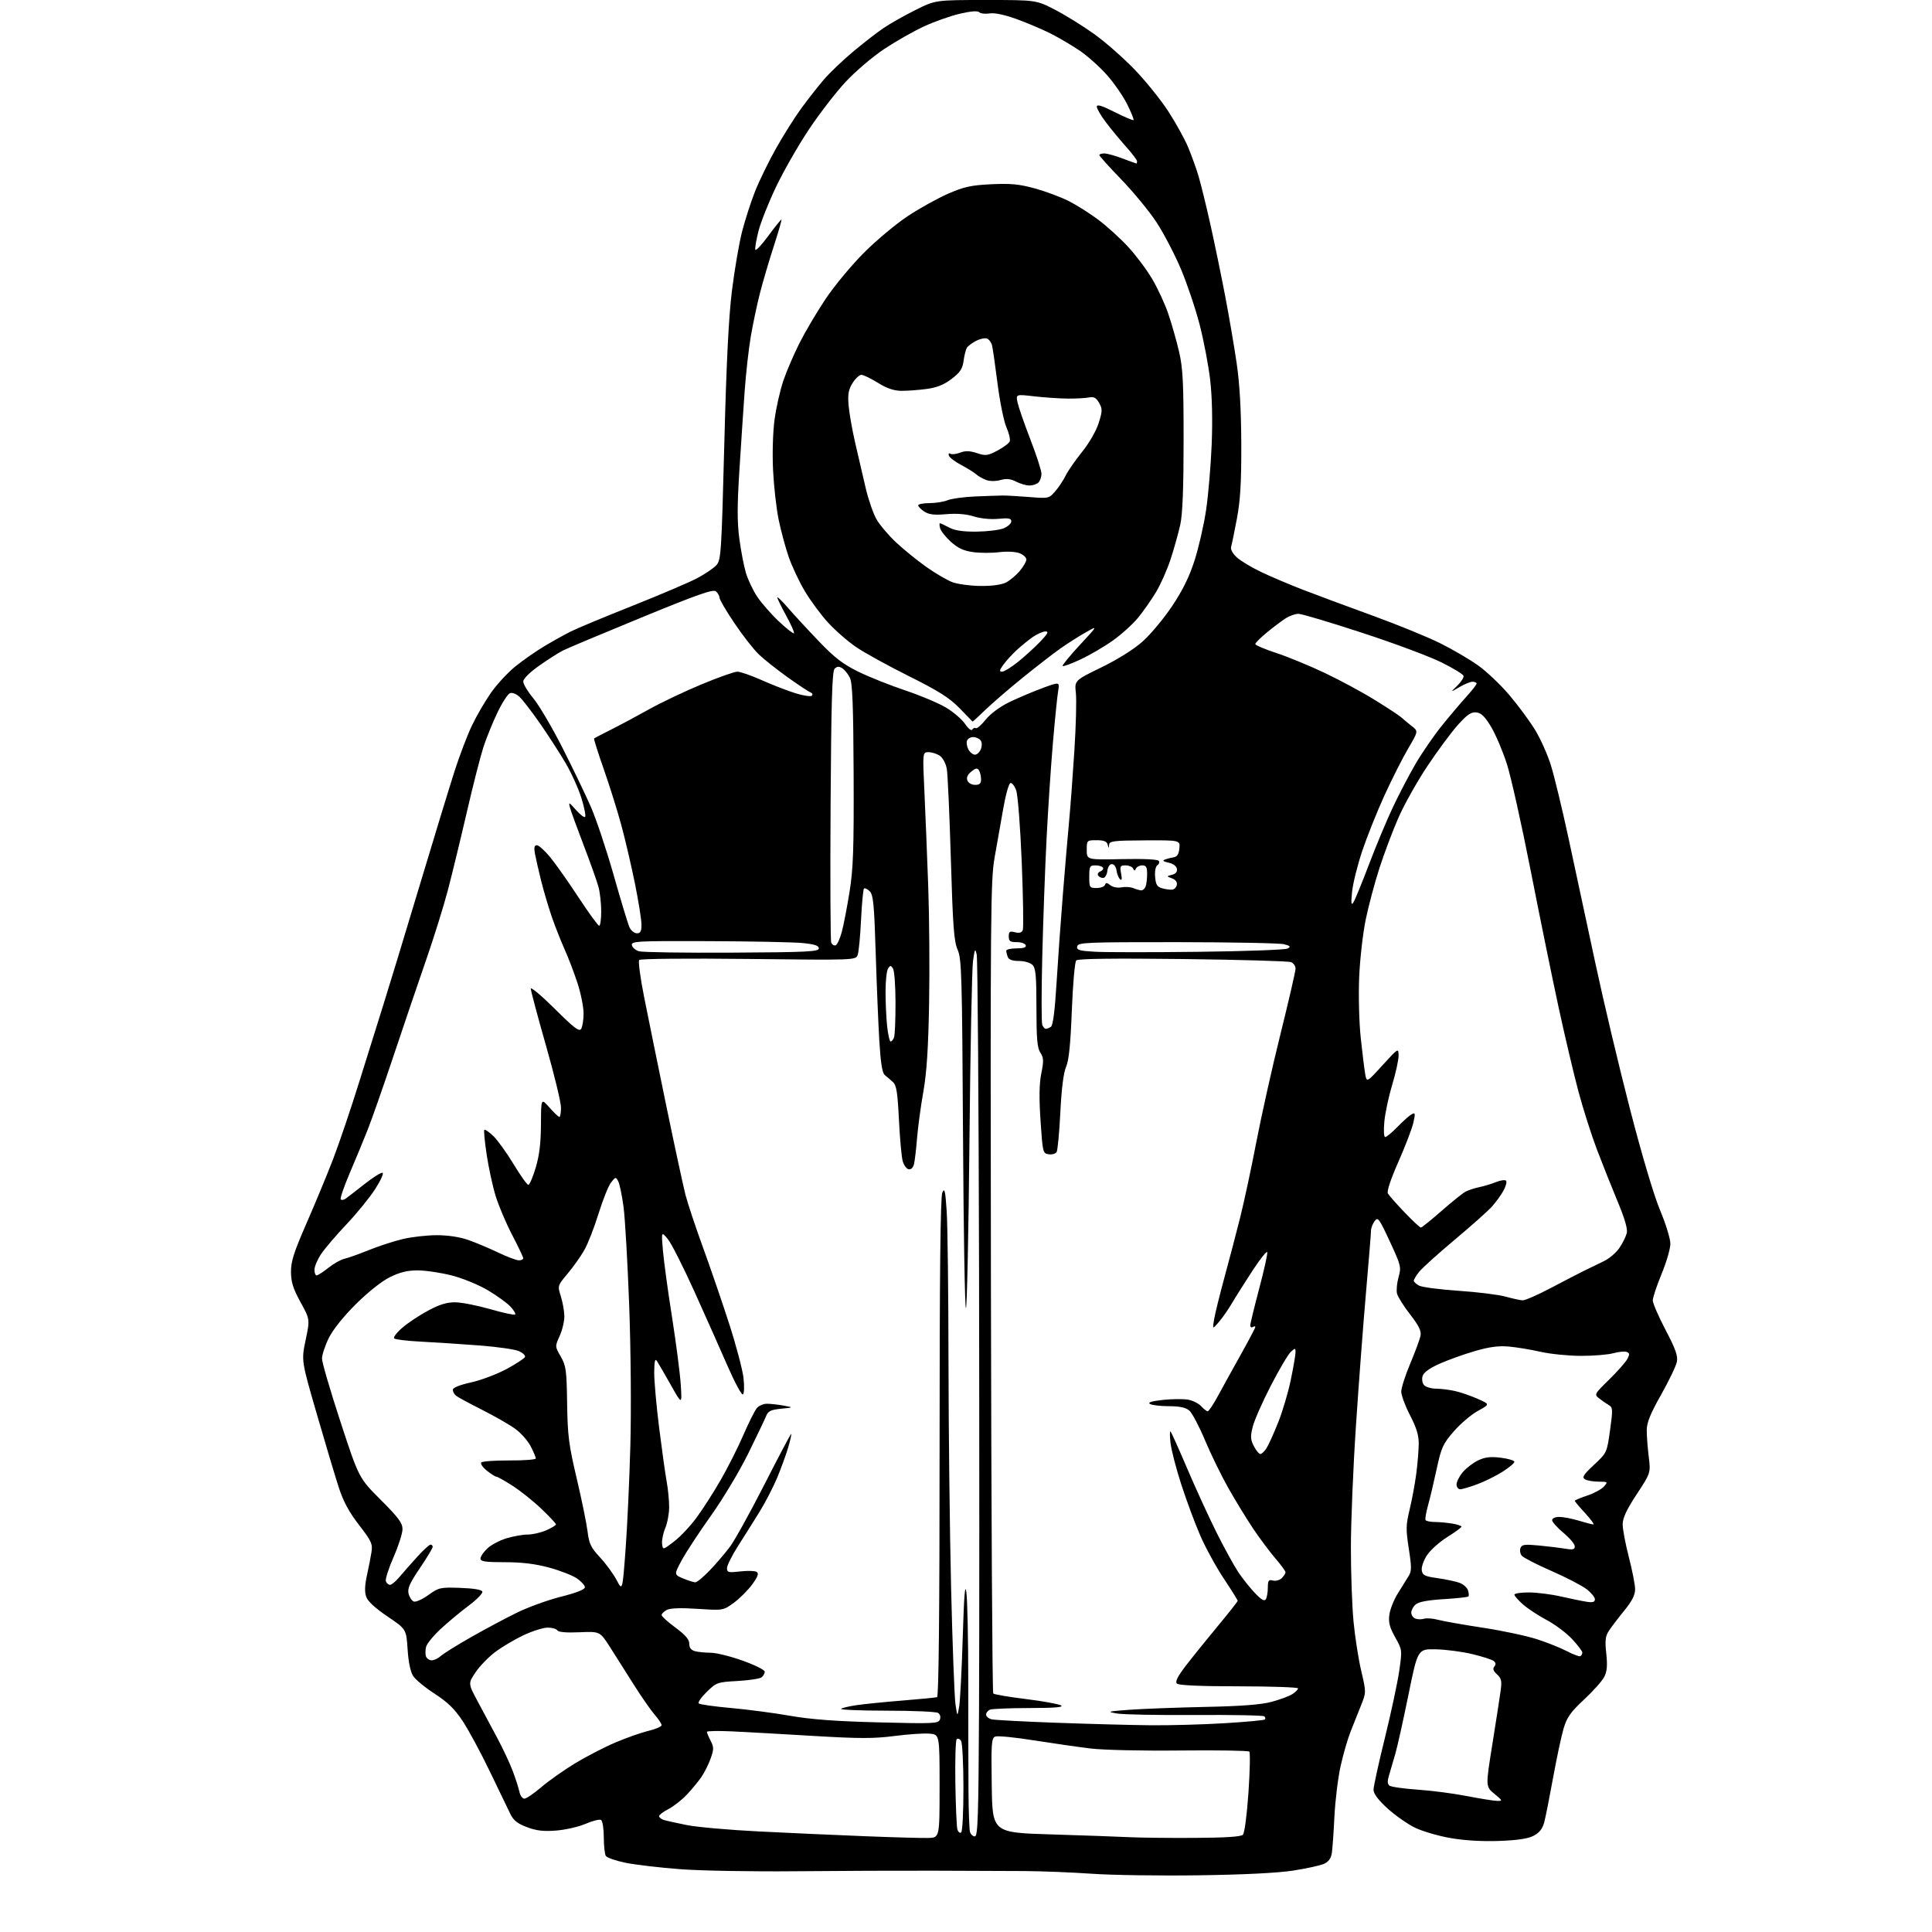 <?xml version="1.0" encoding="UTF-8" standalone="no"?>
<svg 
  version="1.1" 
  xmlns="http://www.w3.org/2000/svg" 
  xmlns:xlink="http://www.w3.org/1999/xlink" 
  xmlns:svg="http://www.w3.org/2000/svg"
  xmlns:rdf="http://www.w3.org/1999/02/22-rdf-syntax-ns#"
  xmlns:cc="http://creativecommons.org/ns#"
  xmlns:dc="http://purl.org/dc/elements/1.1/"
  viewBox="0 0 768 768"
  width="768"
  height="768"
>
<style>svg {background-color: white; }</style>"
<path stroke="none" fill="black" fill-rule="evenodd" d="M476.50,745.46C461.10,745.68 441.98,745.40 434.00,744.84C426.02,744.29 413.88,743.81 407.00,743.77C400.12,743.73 383.93,743.67 371.00,743.63C358.07,743.59 333.41,743.69 316.19,743.85C298.97,744.02 278.27,743.65 270.19,743.02C262.11,742.40 252.38,741.25 248.57,740.46C244.76,739.68 241.28,738.46 240.83,737.77C240.39,737.07 240.02,733.71 240.02,730.31C240.01,726.90 239.52,723.82 238.94,723.46C238.36,723.10 235.62,723.78 232.85,724.97C230.09,726.16 224.83,727.37 221.16,727.67C216.08,728.07 213.31,727.76 209.50,726.33C205.65,724.88 204.11,723.65 202.82,720.97C201.90,719.06 198.21,711.42 194.63,704.00C191.06,696.58 186.23,687.63 183.90,684.13C180.74,679.35 177.96,676.64 172.83,673.32C169.06,670.88 165.20,667.71 164.26,666.28C163.17,664.61 162.36,660.76 162.03,655.64C161.50,647.61 161.50,647.61 154.02,642.56C149.16,639.27 146.19,636.53 145.57,634.73C144.90,632.82 145.00,630.15 145.86,626.23C146.56,623.08 147.38,618.88 147.68,616.91C148.16,613.70 147.62,612.54 142.69,606.16C138.72,601.02 136.46,596.83 134.66,591.26C133.27,586.99 129.36,573.91 125.96,562.18C119.78,540.86 119.78,540.86 121.50,532.66C123.22,524.46 123.22,524.46 119.47,517.64C116.54,512.32 115.71,509.69 115.67,505.66C115.64,501.47 116.78,497.85 121.80,486.38C125.20,478.61 129.96,467.13 132.37,460.88C134.79,454.62 139.56,440.50 142.98,429.50C146.40,418.50 150.69,404.77 152.52,399.00C154.35,393.23 160.64,372.52 166.51,353.00C172.37,333.48 178.76,312.55 180.71,306.50C182.65,300.45 185.73,292.35 187.56,288.50C189.38,284.65 192.82,278.74 195.19,275.36C197.56,271.98 201.97,267.23 205.00,264.80C208.03,262.37 213.20,258.77 216.50,256.81C219.80,254.84 224.48,252.24 226.90,251.02C229.32,249.80 240.34,245.22 251.40,240.82C262.45,236.43 274.05,231.48 277.16,229.83C280.28,228.17 283.71,225.84 284.78,224.66C286.62,222.63 286.80,219.82 287.92,176.53C288.75,144.15 289.65,126.13 290.96,115.53C291.99,107.27 293.79,96.75 294.96,92.17C296.13,87.59 298.44,80.39 300.11,76.17C301.77,71.95 305.56,64.18 308.54,58.89C311.52,53.61 316.06,46.41 318.65,42.89C321.23,39.38 325.18,34.35 327.42,31.72C329.66,29.09 334.88,24.10 339.00,20.64C343.12,17.18 348.60,12.92 351.18,11.18C353.75,9.43 359.46,6.20 363.87,4.00C371.90,0.00 371.90,0.00 391.89,-0.00C411.89,-0.00 411.89,-0.00 419.49,3.93C423.66,6.09 430.69,10.46 435.09,13.63C439.50,16.80 446.69,23.13 451.08,27.70C455.46,32.26 461.46,39.71 464.41,44.25C467.36,48.79 470.91,55.20 472.29,58.50C473.67,61.80 475.53,66.97 476.43,70.00C477.34,73.03 479.44,81.58 481.10,89.00C482.76,96.42 485.41,109.25 486.99,117.50C488.57,125.75 490.65,137.90 491.61,144.50C492.79,152.57 493.38,163.05 493.43,176.50C493.48,191.65 493.06,198.80 491.72,206.00C490.74,211.22 489.70,216.28 489.41,217.24C489.07,218.33 489.90,219.93 491.63,221.54C493.15,222.95 497.57,225.60 501.45,227.44C505.33,229.28 512.77,232.44 518.00,234.46C523.23,236.48 535.60,241.08 545.50,244.67C555.40,248.27 567.54,253.23 572.48,255.69C577.43,258.15 584.24,262.13 587.62,264.55C591.00,266.96 596.64,272.33 600.14,276.48C603.64,280.63 608.20,286.82 610.28,290.24C612.36,293.66 615.14,299.88 616.46,304.07C617.78,308.25 620.95,321.31 623.49,333.09C626.04,344.86 630.81,367.10 634.10,382.50C637.39,397.90 643.63,424.23 647.98,441.00C652.74,459.41 657.48,475.33 659.94,481.17C662.17,486.48 664.00,492.44 664.00,494.40C664.00,496.37 662.42,501.78 660.50,506.43C658.58,511.08 657.00,515.81 657.00,516.93C657.00,518.05 659.29,523.33 662.09,528.67C666.11,536.33 667.05,539.00 666.58,541.37C666.25,543.02 663.42,548.90 660.30,554.44C656.04,561.98 654.62,565.50 654.61,568.50C654.60,570.70 654.95,575.42 655.39,579.00C656.19,585.50 656.19,585.50 650.61,594.00C646.52,600.24 645.04,603.43 645.04,606.00C645.04,607.92 646.15,613.77 647.50,619.00C648.85,624.23 649.97,629.94 649.98,631.71C649.99,634.03 648.80,636.40 645.67,640.24C643.28,643.17 640.54,646.77 639.58,648.24C638.15,650.41 637.96,652.09 638.52,657.31C639.03,662.13 638.83,664.43 637.69,666.63C636.86,668.24 633.25,672.28 629.68,675.61C624.34,680.58 622.89,682.64 621.56,687.08C620.68,690.06 618.81,698.80 617.41,706.50C616.01,714.20 614.43,722.18 613.90,724.24C613.20,726.91 612.01,728.48 609.71,729.70C607.46,730.90 603.37,731.53 596.00,731.80C589.33,732.05 582.27,731.64 576.65,730.67C571.79,729.83 565.37,727.95 562.40,726.50C559.43,725.04 554.53,721.59 551.50,718.83C547.82,715.46 546.00,713.02 546.00,711.45C546.00,710.16 548.02,700.93 550.49,690.95C552.95,680.96 555.52,668.98 556.20,664.32C557.42,655.86 557.42,655.85 554.59,650.82C552.38,646.87 551.88,644.95 552.29,641.89C552.57,639.75 554.09,635.93 555.65,633.41C557.22,630.88 559.14,627.79 559.93,626.54C561.16,624.59 561.17,623.03 560.02,615.62C558.82,607.94 558.86,606.21 560.37,599.98C561.30,596.13 562.48,589.72 563.00,585.74C563.52,581.76 563.95,576.43 563.97,573.89C563.99,570.53 563.05,567.47 560.50,562.57C558.58,558.88 557.01,554.65 557.02,553.18C557.03,551.70 558.64,546.67 560.61,542.00C562.58,537.33 564.41,532.36 564.68,530.97C565.04,529.06 564.03,527.00 560.54,522.50C558.00,519.23 555.66,515.51 555.34,514.24C555.02,512.96 555.29,510.02 555.94,507.71C557.07,503.68 556.92,503.07 552.48,493.50C548.17,484.23 547.73,483.65 546.42,485.44C545.64,486.51 545.00,488.18 545.00,489.16C545.00,490.13 544.10,501.19 543.01,513.72C541.91,526.25 540.11,550.10 539.01,566.73C537.90,583.36 537.00,605.18 537.00,615.23C537.00,625.28 537.47,638.45 538.04,644.50C538.61,650.55 539.98,659.37 541.09,664.11C543.10,672.72 543.10,672.72 541.05,677.86C539.92,680.69 538.06,685.36 536.91,688.25C535.75,691.14 533.96,697.33 532.92,702.00C531.88,706.67 530.78,715.67 530.46,722.00C530.15,728.33 529.69,734.89 529.43,736.60C529.11,738.72 528.14,740.07 526.33,740.89C524.88,741.55 519.38,742.76 514.10,743.58C507.95,744.54 494.42,745.21 476.50,745.46zM369.00,730.62C373.50,730.50 373.50,730.50 373.50,710.00C373.50,689.50 373.50,689.50 369.50,689.15C367.30,688.95 361.02,689.38 355.54,690.09C347.38,691.15 341.60,691.14 323.54,690.07C311.42,689.34 296.89,688.53 291.25,688.26C285.61,687.99 281.00,688.07 281.00,688.44C281.00,688.80 281.67,690.39 282.48,691.97C283.79,694.49 283.79,695.34 282.51,698.99C281.70,701.27 280.06,704.56 278.86,706.32C277.67,708.07 275.07,711.23 273.09,713.33C271.12,715.44 267.81,718.04 265.75,719.11C263.69,720.17 262.00,721.45 262.00,721.95C262.00,722.45 262.84,723.13 263.86,723.46C264.89,723.78 269.05,724.70 273.11,725.51C277.18,726.31 289.95,727.44 301.50,728.02C313.05,728.61 331.95,729.45 343.50,729.91C355.05,730.37 366.52,730.69 369.00,730.62zM474.70,730.59C487.01,730.53 493.28,730.13 494.06,729.35C494.72,728.68 495.66,721.62 496.28,712.60C496.86,704.03 497.02,696.69 496.62,696.29C496.22,695.89 483.88,695.70 469.20,695.85C454.12,696.02 438.58,695.67 433.50,695.05C428.55,694.45 418.39,692.99 410.93,691.81C403.47,690.62 396.60,689.94 395.66,690.30C394.12,690.89 393.98,692.82 394.23,709.73C394.50,728.50 394.50,728.50 417.97,729.21C430.88,729.60 444.83,730.10 448.97,730.31C453.11,730.52 464.69,730.65 474.70,730.59zM387.53,730.00C388.71,730.00 388.97,722.01 389.18,679.75C389.32,652.11 389.32,573.92 389.19,506.00C389.05,438.07 388.63,381.15 388.26,379.50C387.65,376.80 387.50,377.05 386.79,382.00C386.36,385.02 385.72,417.31 385.37,453.75C385.02,490.19 384.39,520.00 383.97,520.00C383.54,520.00 383.02,488.84 382.81,450.75C382.45,387.63 382.26,381.15 380.68,377.55C379.22,374.24 378.78,368.40 377.98,341.55C377.46,323.92 376.73,307.79 376.38,305.71C376.01,303.56 374.82,301.29 373.64,300.46C372.49,299.66 370.47,299.00 369.14,299.00C366.73,299.00 366.73,299.00 367.47,314.75C367.87,323.41 368.56,340.40 368.99,352.50C369.42,364.60 369.58,385.52 369.33,399.00C369.01,416.73 368.38,426.40 367.04,434.00C366.01,439.77 364.89,448.10 364.54,452.50C364.18,456.90 363.64,461.54 363.32,462.80C362.98,464.18 362.14,464.98 361.20,464.80C360.34,464.64 359.27,463.15 358.82,461.50C358.37,459.85 357.70,452.46 357.34,445.09C356.79,434.09 356.36,431.39 354.91,430.09C353.94,429.21 352.50,427.98 351.72,427.35C350.71,426.53 350.08,422.60 349.55,413.85C349.14,407.06 348.49,391.25 348.10,378.73C347.50,359.40 347.14,355.71 345.72,354.29C344.80,353.37 343.78,352.89 343.45,353.22C343.12,353.55 342.59,359.15 342.28,365.66C341.97,372.17 341.37,378.44 340.94,379.59C340.17,381.68 340.10,381.69 297.52,381.20C273.20,380.93 254.54,381.10 254.09,381.61C253.65,382.10 254.54,388.80 256.08,396.50C257.61,404.20 261.57,423.61 264.87,439.64C268.18,455.66 271.62,471.60 272.51,475.05C273.41,478.50 276.53,487.88 279.46,495.91C282.38,503.93 287.05,517.53 289.82,526.12C292.60,534.71 295.18,544.44 295.55,547.74C295.93,551.11 295.83,553.99 295.31,554.31C294.81,554.62 292.11,549.61 289.30,543.19C286.50,536.76 280.55,523.39 276.07,513.48C271.60,503.57 266.81,494.12 265.41,492.48C262.88,489.50 262.88,489.50 263.51,497.00C263.85,501.12 265.47,513.00 267.11,523.38C268.74,533.77 270.32,545.92 270.61,550.38C271.13,558.50 271.13,558.50 266.63,550.50C264.15,546.10 261.67,541.83 261.12,541.00C260.39,539.91 260.10,541.14 260.06,545.50C260.03,548.80 260.91,558.70 262.01,567.50C263.12,576.30 264.47,585.95 265.01,588.93C265.56,591.92 266.00,596.48 266.00,599.06C266.00,601.64 265.30,605.43 264.44,607.48C263.59,609.53 263.02,612.33 263.19,613.69C263.50,616.18 263.50,616.18 268.00,612.73C270.48,610.84 274.53,606.52 277.00,603.13C279.48,599.74 283.77,593.04 286.53,588.23C289.30,583.43 293.33,575.45 295.47,570.50C297.62,565.55 300.04,560.71 300.85,559.75C301.65,558.79 303.48,558.00 304.90,558.01C306.33,558.02 309.30,558.35 311.50,558.75C315.50,559.49 315.50,559.49 310.50,559.99C306.34,560.42 305.33,560.92 304.50,563.00C303.95,564.38 300.72,571.12 297.33,578.00C293.94,584.88 287.32,595.90 282.62,602.50C277.92,609.10 272.69,617.07 270.99,620.22C267.92,625.94 267.92,625.94 271.58,627.47C273.60,628.31 275.77,629.00 276.41,629.00C277.05,629.00 279.63,626.86 282.14,624.25C284.65,621.64 288.27,617.40 290.18,614.84C292.09,612.27 298.25,601.13 303.88,590.09C309.51,579.04 314.29,570.00 314.50,570.00C314.72,570.00 314.20,572.36 313.36,575.25C312.51,578.14 310.53,583.58 308.97,587.35C307.40,591.11 304.26,597.19 302.00,600.85C299.74,604.51 295.89,610.63 293.44,614.46C291.00,618.29 289.00,622.29 289.00,623.35C289.00,625.08 289.52,625.21 294.25,624.67C297.14,624.33 300.07,624.41 300.77,624.85C301.73,625.45 301.29,626.68 299.02,629.82C297.35,632.11 294.08,635.39 291.75,637.10C287.50,640.20 287.50,640.20 277.30,639.54C270.57,639.10 266.41,639.25 265.05,639.97C263.92,640.58 263.00,641.49 263.00,642.00C263.00,642.52 265.48,644.77 268.50,647.00C272.46,649.92 274.00,651.72 274.00,653.41C274.00,655.01 274.73,655.96 276.25,656.37C277.49,656.70 280.29,656.98 282.48,656.99C284.67,656.99 290.41,658.41 295.23,660.14C300.05,661.86 304.00,663.83 304.00,664.51C304.00,665.20 303.44,666.21 302.75,666.76C302.06,667.31 297.77,667.96 293.21,668.22C285.18,668.66 284.79,668.80 280.96,672.54C278.78,674.66 277.34,676.74 277.75,677.14C278.16,677.55 283.90,678.36 290.50,678.95C297.10,679.54 307.68,680.93 314.00,682.04C322.25,683.49 332.21,684.24 349.23,684.67C371.18,685.23 373.01,685.15 373.62,683.54C374.02,682.51 373.72,681.44 372.90,680.91C372.13,680.43 362.99,680.02 352.58,680.02C342.18,680.01 333.98,679.68 334.37,679.30C334.75,678.91 337.64,678.23 340.78,677.79C343.93,677.34 352.12,676.52 359.00,675.97C365.88,675.42 371.95,674.82 372.50,674.65C373.16,674.44 373.50,640.48 373.50,575.42C373.50,506.32 373.83,475.77 374.59,474.07C375.50,472.04 375.78,473.27 376.33,481.57C376.69,487.03 377.01,513.77 377.04,541.00C377.07,568.23 377.54,608.95 378.08,631.50C378.63,654.05 379.41,674.75 379.82,677.50C380.56,682.50 380.56,682.50 381.27,678.50C381.66,676.30 382.31,663.92 382.70,651.00C383.22,634.03 383.62,629.03 384.15,633.00C384.56,636.02 384.89,651.77 384.90,668.00C384.90,684.23 384.94,704.02 384.99,712.00C385.03,719.98 385.31,727.29 385.60,728.25C385.89,729.21 386.76,730.00 387.53,730.00zM382.07,728.46C382.59,728.14 382.99,720.20 382.98,710.69C382.98,701.24 382.55,692.84 382.04,692.03C381.53,691.22 380.75,690.92 380.30,691.37C379.86,691.81 379.62,699.68 379.77,708.84C379.91,718.00 380.28,726.29 380.59,727.26C380.89,728.24 381.56,728.77 382.07,728.46zM595.00,715.87C597.43,715.94 597.40,715.86 594.02,713.06C590.54,710.18 590.54,710.18 593.24,693.34C594.72,684.08 596.21,674.46 596.54,671.98C597.06,668.19 596.82,667.15 595.08,665.58C593.62,664.25 593.30,663.34 594.02,662.48C594.71,661.65 594.63,660.95 593.76,660.27C593.07,659.72 589.22,658.48 585.22,657.52C581.21,656.56 574.71,655.71 570.76,655.63C563.59,655.50 563.59,655.50 559.92,673.50C557.91,683.40 555.56,693.98 554.71,697.00C553.86,700.02 552.71,703.94 552.17,705.70C551.45,707.99 551.50,709.15 552.33,709.81C552.98,710.32 558.00,711.03 563.50,711.41C569.00,711.78 577.77,712.92 583.00,713.94C588.23,714.96 593.62,715.83 595.00,715.87zM208.44,715.00C209.21,715.00 212.24,712.94 215.17,710.43C218.10,707.92 224.14,703.66 228.58,700.96C233.03,698.27 240.23,694.54 244.58,692.69C248.94,690.83 254.86,688.74 257.75,688.05C260.64,687.36 263.00,686.34 263.00,685.78C263.00,685.22 261.76,683.35 260.25,681.63C258.74,679.90 255.03,674.57 252.00,669.77C248.97,664.97 244.70,658.22 242.50,654.77C238.50,648.50 238.50,648.50 230.37,648.85C225.16,649.08 222.00,648.81 221.56,648.10C221.19,647.50 219.45,647.00 217.69,647.00C215.94,647.00 211.59,648.38 208.03,650.06C204.46,651.75 199.37,654.79 196.71,656.81C194.05,658.84 190.56,662.46 188.97,664.86C186.08,669.22 186.08,669.22 189.90,676.36C192.01,680.29 195.53,686.88 197.74,691.00C199.94,695.12 202.68,700.98 203.82,704.00C204.96,707.02 206.15,710.74 206.47,712.25C206.78,713.76 207.67,715.00 208.44,715.00zM457.50,685.82C465.20,685.89 478.43,685.52 486.89,685.00C495.35,684.48 502.52,683.82 502.81,683.53C503.10,683.24 503.01,682.68 502.61,682.28C502.22,681.88 489.88,681.64 475.20,681.74C460.51,681.84 446.48,681.57 444.00,681.14C439.84,680.42 440.22,680.31 449.00,679.66C454.23,679.28 467.73,678.77 479.00,678.53C493.49,678.23 501.26,677.64 505.50,676.50C508.80,675.62 512.51,674.24 513.75,673.43C514.99,672.62 516.00,671.60 516.00,671.16C516.00,670.72 505.41,670.35 492.46,670.34C476.97,670.33 468.55,669.95 467.84,669.24C467.07,668.47 468.11,666.40 471.52,661.97C474.14,658.57 479.82,651.53 484.14,646.33C488.46,641.13 492.00,636.64 492.00,636.34C492.00,636.05 489.51,632.06 486.46,627.48C483.41,622.90 479.19,615.18 477.09,610.33C474.98,605.47 471.60,596.35 469.56,590.05C467.52,583.75 465.60,576.33 465.29,573.55C464.98,570.77 464.98,568.73 465.30,569.02C465.62,569.31 468.62,575.99 471.98,583.87C475.34,591.75 480.60,603.22 483.67,609.35C486.74,615.48 490.61,622.52 492.27,625.00C493.93,627.48 496.88,631.18 498.84,633.24C501.38,635.92 502.62,636.63 503.18,635.74C503.61,635.06 503.98,632.99 503.98,631.13C504.00,628.25 504.29,627.84 506.02,628.29C507.13,628.58 508.70,628.15 509.52,627.34C510.33,626.52 511.00,625.47 511.00,624.99C511.00,624.51 509.18,622.02 506.95,619.44C504.73,616.87 500.76,611.56 498.13,607.63C495.51,603.71 491.07,596.45 488.27,591.50C485.47,586.55 481.30,578.00 479.00,572.50C476.69,567.00 473.90,561.71 472.80,560.75C471.35,559.50 469.03,559.00 464.64,558.98C461.26,558.98 457.87,558.57 457.10,558.08C456.15,557.48 457.86,556.96 462.33,556.48C465.98,556.09 470.49,556.06 472.35,556.40C474.20,556.75 476.53,557.93 477.52,559.02C478.50,560.11 479.66,561.00 480.09,561.00C480.52,561.00 482.39,558.19 484.24,554.75C486.10,551.31 490.18,543.92 493.31,538.33C496.44,532.73 499.00,527.87 499.00,527.52C499.00,527.17 498.55,527.16 498.00,527.50C497.45,527.84 497.00,527.56 497.00,526.87C497.00,526.18 498.60,519.59 500.55,512.23C502.51,504.86 503.95,498.35 503.75,497.75C503.55,497.16 500.92,500.47 497.90,505.09C494.88,509.72 491.21,515.52 489.75,518.00C488.30,520.48 485.95,523.85 484.53,525.50C481.96,528.50 481.96,528.50 482.62,524.50C482.98,522.30 484.81,514.88 486.68,508.00C488.56,501.12 491.39,490.32 492.98,484.00C494.56,477.68 497.48,464.08 499.45,453.79C501.43,443.50 505.73,424.24 509.02,411.00C512.31,397.76 515.00,386.09 515.00,385.07C515.00,384.05 514.21,382.88 513.25,382.47C512.29,382.06 492.90,381.50 470.18,381.23C442.62,380.91 428.51,381.09 427.83,381.77C427.25,382.35 426.48,391.14 426.07,401.65C425.55,415.15 424.90,421.52 423.78,424.11C422.76,426.46 421.97,432.75 421.50,442.23C421.10,450.22 420.43,457.30 420.02,457.96C419.61,458.63 418.20,459.02 416.89,458.84C414.56,458.51 414.48,458.16 413.63,445.50C413.02,436.33 413.11,430.78 413.94,426.66C414.94,421.69 414.88,420.47 413.56,418.45C412.32,416.55 412.00,412.92 412.00,400.61C412.00,387.88 411.72,384.86 410.43,383.57C409.55,382.69 407.18,382.00 405.04,382.00C402.47,382.00 401.01,381.48 400.61,380.42C400.27,379.55 400.00,378.42 400.00,377.92C400.00,377.41 401.84,377.00 404.08,377.00C406.91,377.00 408.03,376.62 407.74,375.75C407.50,375.06 405.89,374.50 404.15,374.51C401.54,374.52 401.00,374.13 401.00,372.24C401.00,370.31 401.38,370.06 403.49,370.59C405.24,371.03 406.16,370.75 406.58,369.66C406.91,368.80 406.72,356.72 406.16,342.80C405.58,328.64 404.62,316.05 403.95,314.20C403.30,312.39 402.26,311.08 401.64,311.28C401.01,311.48 399.72,316.12 398.78,321.58C397.83,327.03 396.29,335.77 395.35,341.00C393.79,349.72 393.67,363.64 393.91,511.50C394.05,600.05 394.46,672.81 394.83,673.19C395.20,673.57 401.01,674.56 407.75,675.39C414.49,676.22 420.79,677.36 421.75,677.92C423.00,678.65 419.44,678.95 409.33,678.97C401.54,678.99 394.45,679.27 393.58,679.61C392.71,679.94 392.00,680.83 392.00,681.59C392.00,682.34 393.01,683.19 394.25,683.47C395.49,683.75 407.07,684.36 420.00,684.83C432.93,685.30 449.80,685.75 457.50,685.82zM171.64,660.00C172.58,660.00 174.21,659.21 175.27,658.25C176.34,657.29 181.77,653.90 187.35,650.73C192.93,647.56 201.14,643.18 205.59,641.01C210.04,638.83 217.92,635.99 223.09,634.69C229.24,633.14 232.50,631.84 232.50,630.95C232.50,630.20 231.05,628.60 229.27,627.41C227.50,626.21 222.52,624.28 218.21,623.12C212.76,621.65 207.40,621.00 200.68,621.00C192.86,621.00 191.00,620.72 191.00,619.54C191.00,618.74 192.24,616.93 193.75,615.51C195.26,614.10 198.72,612.28 201.43,611.47C204.14,610.66 207.93,610.00 209.85,610.00C211.76,610.00 215.05,609.24 217.16,608.31C219.27,607.38 221.00,606.32 221.00,605.96C221.00,605.60 218.38,602.81 215.19,599.76C211.99,596.71 206.83,592.59 203.73,590.61C200.63,588.62 197.74,587.00 197.30,587.00C196.86,586.99 195.15,585.91 193.50,584.58C191.85,583.26 190.88,581.80 191.34,581.34C191.80,580.88 196.87,580.52 202.59,580.55C208.32,580.58 213.00,580.22 213.00,579.76C213.00,579.30 212.09,577.13 210.97,574.95C209.86,572.76 207.09,569.63 204.81,567.98C202.54,566.33 196.59,562.92 191.59,560.40C186.59,557.88 181.94,555.36 181.25,554.79C180.56,554.22 180.00,553.17 180.00,552.45C180.00,551.63 182.77,550.52 187.28,549.52C191.28,548.63 197.66,546.22 201.46,544.16C205.25,542.11 208.51,539.96 208.70,539.39C208.90,538.81 207.81,537.78 206.30,537.09C204.78,536.40 197.68,535.38 190.52,534.84C183.36,534.29 173.00,533.61 167.50,533.33C162.00,533.06 157.13,532.48 156.68,532.05C156.24,531.62 157.72,529.68 159.98,527.75C162.24,525.81 166.88,522.74 170.29,520.93C174.84,518.50 177.70,517.64 181.08,517.69C183.61,517.73 189.85,518.97 194.95,520.43C200.06,521.90 204.48,522.85 204.79,522.55C205.09,522.24 204.25,520.83 202.92,519.40C201.59,517.98 197.56,515.06 193.97,512.92C190.32,510.75 183.96,508.14 179.56,507.01C175.22,505.91 169.14,505.00 166.04,505.00C161.91,505.00 158.93,505.73 154.95,507.71C151.71,509.32 146.22,513.69 141.42,518.46C136.43,523.42 132.32,528.59 130.67,531.95C129.20,534.94 128.00,538.60 128.00,540.08C128.00,541.56 131.30,552.84 135.33,565.15C142.66,587.52 142.66,587.52 151.33,596.19C158.40,603.26 160.00,605.42 160.00,607.88C160.00,609.54 158.39,614.56 156.42,619.03C154.46,623.51 153.09,627.80 153.39,628.58C153.69,629.36 154.44,630.00 155.06,630.00C155.68,630.00 157.38,628.57 158.84,626.82C160.30,625.08 163.47,621.48 165.89,618.82C168.30,616.17 170.66,614.00 171.14,614.00C171.61,614.00 172.00,614.41 172.00,614.91C172.00,615.40 169.70,619.22 166.89,623.38C162.83,629.38 161.91,631.49 162.42,633.52C162.77,634.93 163.70,636.33 164.49,636.63C165.28,636.94 167.88,635.77 170.28,634.05C174.45,631.05 175.02,630.93 182.99,631.21C188.38,631.40 191.48,631.93 191.74,632.70C191.96,633.36 189.55,635.84 186.39,638.20C183.23,640.57 178.24,644.71 175.30,647.42C172.36,650.12 169.69,653.38 169.37,654.66C169.05,655.95 169.04,657.67 169.36,658.50C169.68,659.32 170.70,660.00 171.64,660.00zM628.25,658.34C628.66,658.09 629.00,657.45 629.00,656.92C629.00,656.39 627.20,654.00 625.00,651.62C622.80,649.23 618.27,645.82 614.92,644.04C611.57,642.26 607.30,639.45 605.42,637.79C603.54,636.14 602.00,634.39 602.00,633.90C602.00,633.40 604.59,633.01 607.75,633.02C610.91,633.03 616.65,633.75 620.50,634.63C624.35,635.51 628.96,636.46 630.75,636.73C633.18,637.10 634.00,636.84 634.00,635.73C634.00,634.91 632.48,633.08 630.63,631.67C628.78,630.25 622.50,627.01 616.68,624.46C610.86,621.92 605.58,619.20 604.94,618.43C604.30,617.66 604.06,616.28 604.41,615.37C604.95,613.97 606.06,613.81 611.77,614.36C615.47,614.72 620.19,615.29 622.25,615.63C625.27,616.14 626.00,615.95 626.00,614.68C626.00,613.81 623.98,611.41 621.50,609.34C619.02,607.27 617.00,605.00 617.00,604.29C617.00,603.54 618.19,603.00 619.84,603.00C621.40,603.00 624.89,603.67 627.59,604.49C630.29,605.31 632.89,605.98 633.38,605.99C633.86,606.00 632.40,603.99 630.13,601.52C627.86,599.06 626.00,596.85 626.00,596.60C626.00,596.36 628.20,595.43 630.88,594.54C633.57,593.65 636.56,592.04 637.54,590.96C639.27,589.05 639.22,589.00 635.40,588.98C633.26,588.98 630.83,588.54 630.00,588.02C628.79,587.25 629.46,586.19 633.64,582.29C638.76,577.51 638.77,577.48 640.02,568.54C641.17,560.28 641.13,559.49 639.52,558.54C638.55,557.97 636.84,556.78 635.70,555.90C633.68,554.32 633.75,554.19 639.66,548.40C642.97,545.15 646.22,541.48 646.88,540.24C647.87,538.39 647.82,537.87 646.63,537.41C645.84,537.11 643.45,537.34 641.34,537.92C639.23,538.51 633.45,538.98 628.50,538.98C623.55,538.97 616.35,538.25 612.50,537.38C608.65,536.51 602.96,535.56 599.86,535.28C595.74,534.91 592.08,535.39 586.36,537.05C582.04,538.30 575.73,540.56 572.35,542.06C568.37,543.82 565.96,545.54 565.52,546.94C565.13,548.16 565.36,549.72 566.04,550.55C566.70,551.35 568.88,552.01 570.87,552.02C572.87,552.04 576.31,552.47 578.51,552.98C580.72,553.49 584.73,554.88 587.41,556.06C592.29,558.22 592.29,558.22 587.48,560.86C584.83,562.31 580.52,565.98 577.90,569.00C573.58,573.98 572.94,575.39 571.09,584.00C569.96,589.23 568.41,595.75 567.64,598.50C566.87,601.25 566.44,603.84 566.68,604.25C566.92,604.66 568.55,605.00 570.31,605.01C572.06,605.02 575.19,605.30 577.25,605.64C579.31,605.98 580.98,606.54 580.95,606.88C580.93,607.22 578.39,609.08 575.32,611.00C572.26,612.92 568.64,616.15 567.29,618.17C565.94,620.19 564.99,622.89 565.17,624.17C565.46,626.20 566.28,626.61 571.50,627.35C574.80,627.81 578.72,628.65 580.22,629.21C581.71,629.76 583.21,631.10 583.56,632.18C583.90,633.27 583.97,634.37 583.70,634.63C583.43,634.90 579.01,635.37 573.86,635.69C567.60,636.07 563.92,636.77 562.75,637.79C561.79,638.62 561.00,640.09 561.00,641.05C561.00,642.00 561.74,643.07 562.64,643.42C563.54,643.76 565.10,643.79 566.09,643.47C567.09,643.15 569.61,643.35 571.70,643.91C573.79,644.47 581.77,645.87 589.44,647.04C597.11,648.20 606.79,650.26 610.94,651.61C615.10,652.95 620.52,655.12 623.00,656.43C625.48,657.73 627.84,658.60 628.25,658.34zM248.67,616.00C249.35,606.92 250.21,588.25 250.58,574.50C250.96,560.17 250.76,536.38 250.11,518.78C249.48,501.88 248.47,484.33 247.87,479.78C247.26,475.22 246.31,470.64 245.76,469.59C244.80,467.75 244.68,467.77 242.88,470.09C241.85,471.41 239.62,477.00 237.91,482.50C236.21,488.00 233.66,494.52 232.24,497.00C230.82,499.48 227.85,503.66 225.63,506.30C221.62,511.08 221.61,511.10 222.94,515.30C223.67,517.61 224.30,521.13 224.34,523.13C224.38,525.13 223.55,528.67 222.50,531.00C220.59,535.23 220.59,535.23 222.91,539.26C225.01,542.91 225.25,544.67 225.44,557.90C225.63,570.72 226.10,574.36 229.26,587.75C231.24,596.13 233.17,605.58 233.56,608.75C234.16,613.67 234.88,615.17 238.54,619.11C240.89,621.64 243.85,625.69 245.12,628.11C247.43,632.50 247.43,632.50 248.67,616.00zM580.46,592.00C579.66,592.00 579.00,591.13 579.00,590.08C579.00,589.02 580.12,586.82 581.49,585.20C582.86,583.57 585.61,581.46 587.60,580.52C590.36,579.21 592.52,578.96 596.61,579.47C599.58,579.84 602.00,580.57 602.00,581.09C602.00,581.62 599.88,583.39 597.30,585.03C594.71,586.67 590.20,588.91 587.26,590.00C584.33,591.10 581.27,592.00 580.46,592.00zM501.00,578.00C501.53,578.00 502.61,576.99 503.42,575.75C504.22,574.51 506.31,569.91 508.06,565.52C509.82,561.13 512.09,553.48 513.11,548.52C514.14,543.56 514.98,538.64 514.99,537.60C515.00,535.79 514.90,535.78 513.12,537.39C512.08,538.33 508.51,544.36 505.19,550.80C501.87,557.23 498.62,564.58 497.99,567.13C497.01,571.02 497.08,572.26 498.44,574.88C499.33,576.60 500.48,578.00 501.00,578.00zM605.24,516.91C606.20,516.96 611.15,514.80 616.24,512.12C621.33,509.44 627.30,506.34 629.50,505.25C631.70,504.15 635.29,502.41 637.47,501.38C639.65,500.35 642.48,497.95 643.75,496.06C645.02,494.17 646.33,491.53 646.66,490.20C647.08,488.56 645.90,484.49 643.04,477.64C640.72,472.06 637.04,462.83 634.87,457.13C632.70,451.43 629.39,441.08 627.52,434.13C625.66,427.18 622.08,412.05 619.58,400.50C617.08,388.95 612.09,364.52 608.50,346.22C604.91,327.91 600.64,308.79 599.02,303.72C597.39,298.65 594.58,292.02 592.78,289.00C590.32,284.88 588.84,283.42 586.89,283.20C584.82,282.96 583.30,283.99 579.54,288.16C576.94,291.06 571.47,298.44 567.40,304.56C563.32,310.68 558.14,319.92 555.88,325.09C553.62,330.27 550.24,339.23 548.37,345.00C546.50,350.77 544.04,360.00 542.90,365.50C541.76,371.00 540.59,381.35 540.29,388.50C539.99,395.73 540.26,406.38 540.91,412.50C541.55,418.55 542.35,425.04 542.68,426.92C543.29,430.35 543.29,430.35 549.60,423.42C555.84,416.58 555.92,416.54 555.96,419.57C555.98,421.26 554.86,426.44 553.46,431.07C552.06,435.71 550.64,442.31 550.31,445.75C549.96,449.42 550.10,452.00 550.65,452.00C551.17,452.00 553.37,450.16 555.55,447.92C557.72,445.68 560.24,443.44 561.14,442.95C562.60,442.15 562.67,442.51 561.84,446.27C561.32,448.60 558.65,455.57 555.91,461.77C552.81,468.79 551.22,473.56 551.71,474.43C552.15,475.19 555.12,478.56 558.32,481.91C561.52,485.26 564.45,487.99 564.82,487.98C565.19,487.96 568.88,485.00 573.00,481.39C577.12,477.78 581.40,474.34 582.50,473.74C583.60,473.14 586.08,472.32 588.00,471.92C589.92,471.52 592.95,470.61 594.71,469.89C596.48,469.18 598.26,468.93 598.67,469.33C599.08,469.74 598.62,471.52 597.66,473.29C596.69,475.06 594.61,477.93 593.02,479.69C591.44,481.44 584.76,487.38 578.18,492.89C571.60,498.40 565.27,504.12 564.11,505.59C562.95,507.06 562.00,508.64 562.00,509.10C562.00,509.56 562.95,510.44 564.11,511.06C565.27,511.68 572.36,512.61 579.86,513.11C587.36,513.62 595.75,514.66 598.50,515.43C601.25,516.19 604.28,516.86 605.24,516.91zM125.86,507.00C126.34,507.00 128.44,505.64 130.53,503.98C132.62,502.31 135.49,500.70 136.92,500.38C138.34,500.07 142.72,498.51 146.66,496.92C150.59,495.32 156.67,493.35 160.16,492.53C163.64,491.70 169.69,491.02 173.59,491.01C178.01,491.01 182.73,491.71 186.09,492.89C189.07,493.93 194.43,496.18 198.00,497.89C201.57,499.60 205.29,501.00 206.25,501.00C207.21,501.00 208.00,500.63 208.00,500.18C208.00,499.74 206.02,495.57 203.60,490.93C201.18,486.30 198.24,479.35 197.05,475.50C195.86,471.65 194.25,464.25 193.47,459.06C192.68,453.87 192.26,449.40 192.53,449.13C192.80,448.87 194.40,449.96 196.09,451.57C197.77,453.18 201.40,458.21 204.14,462.75C206.89,467.29 209.53,471.00 210.02,471.00C210.51,471.00 211.83,467.91 212.96,464.14C214.42,459.22 215.01,454.35 215.04,446.89C215.08,436.50 215.08,436.50 218.40,440.25C220.22,442.31 222.00,444.00 222.36,444.00C222.71,444.00 223.00,442.31 223.00,440.25C223.00,438.19 220.30,427.05 217.00,415.50C213.70,403.95 211.00,393.84 211.00,393.02C211.00,392.21 215.29,395.81 220.53,401.02C228.21,408.66 230.24,410.21 231.01,409.00C231.54,408.18 231.98,405.42 231.98,402.88C231.99,400.34 230.91,394.91 229.57,390.82C228.24,386.74 225.94,380.72 224.47,377.45C223.00,374.18 220.70,368.35 219.36,364.50C218.03,360.65 216.10,354.12 215.08,350.00C214.05,345.88 212.96,341.04 212.63,339.25C212.21,336.87 212.42,336.00 213.43,336.00C214.19,336.00 216.57,338.14 218.71,340.75C220.85,343.36 225.93,350.56 229.99,356.75C234.05,362.94 237.74,368.00 238.19,368.00C238.63,368.00 239.00,365.41 238.99,362.25C238.99,359.09 238.50,354.70 237.89,352.50C237.29,350.30 234.65,342.88 232.02,336.00C229.38,329.12 226.93,322.38 226.57,321.00C225.96,318.71 226.16,318.78 228.93,321.94C230.60,323.83 232.24,325.09 232.59,324.74C232.94,324.39 232.29,321.04 231.14,317.30C229.99,313.56 227.13,307.23 224.78,303.24C222.43,299.25 217.87,292.20 214.66,287.58C211.45,282.96 207.80,278.23 206.56,277.06C205.25,275.83 203.65,275.20 202.72,275.55C201.84,275.89 199.59,279.39 197.70,283.33C195.82,287.27 193.33,293.43 192.16,297.00C191.00,300.57 188.01,312.27 185.53,323.00C183.05,333.73 179.66,347.68 178.00,354.00C176.33,360.32 172.47,372.70 169.42,381.50C166.36,390.30 160.54,407.46 156.47,419.63C152.41,431.80 147.75,445.09 146.13,449.16C144.51,453.24 141.31,460.98 139.01,466.36C136.71,471.75 135.11,476.44 135.46,476.79C135.81,477.14 136.70,477.00 137.44,476.46C138.18,475.93 141.54,473.33 144.92,470.67C148.29,468.02 151.51,466.00 152.07,466.19C152.64,466.38 151.30,469.32 149.10,472.73C146.89,476.14 141.77,482.43 137.71,486.71C133.65,491.00 129.13,496.29 127.66,498.48C126.20,500.67 125.00,503.48 125.00,504.73C125.00,505.98 125.39,507.00 125.86,507.00zM354.04,414.00C354.45,414.00 355.06,413.29 355.39,412.42C355.73,411.55 355.99,405.36 355.98,398.67C355.98,391.98 355.53,385.82 354.98,385.00C354.11,383.67 353.89,383.67 353.02,385.00C352.47,385.82 352.02,389.92 352.02,394.10C352.01,398.29 352.29,404.47 352.64,407.85C353.00,411.23 353.62,414.00 354.04,414.00zM415.72,408.98C416.15,408.98 417.06,408.61 417.74,408.18C418.57,407.65 419.31,401.99 419.98,390.95C420.53,381.90 421.67,365.95 422.51,355.50C423.35,345.05 424.46,332.00 424.98,326.50C425.50,321.00 426.44,308.41 427.07,298.53C427.71,288.65 427.98,278.30 427.68,275.53C427.13,270.50 427.13,270.50 437.82,265.29C444.36,262.10 450.73,258.10 454.23,254.98C457.37,252.18 462.64,245.87 465.92,240.95C470.15,234.63 472.77,229.30 474.88,222.73C476.51,217.61 478.57,208.62 479.44,202.73C480.32,196.84 481.31,185.15 481.66,176.76C482.05,167.04 481.84,157.69 481.06,151.00C480.38,145.22 478.51,135.35 476.88,129.06C475.26,122.76 471.91,112.83 469.45,106.98C466.98,101.13 462.62,92.78 459.77,88.42C456.91,84.06 450.62,76.41 445.79,71.40C440.95,66.40 437.00,62.01 437.00,61.65C437.00,61.29 437.90,61.00 438.99,61.00C440.08,61.00 443.35,61.90 446.24,63.00C449.13,64.10 451.61,65.00 451.75,65.00C451.89,65.00 452.00,64.60 452.00,64.11C452.00,63.62 450.05,61.03 447.66,58.36C445.27,55.69 441.67,51.33 439.66,48.67C437.65,46.02 436.00,43.20 436.00,42.41C436.00,41.36 437.92,41.94 443.10,44.55C447.01,46.52 450.38,47.95 450.60,47.73C450.82,47.51 449.67,44.67 448.05,41.41C446.42,38.16 442.77,32.89 439.93,29.71C437.09,26.52 432.23,22.19 429.13,20.09C426.03,17.99 420.80,14.92 417.50,13.26C414.20,11.61 408.12,9.03 404.00,7.54C399.26,5.84 395.35,5.02 393.37,5.34C391.65,5.61 389.80,5.40 389.26,4.86C388.63,4.23 385.93,4.44 381.58,5.45C377.88,6.30 371.46,8.58 367.30,10.50C363.14,12.42 356.02,16.47 351.47,19.49C346.93,22.51 340.05,28.37 336.18,32.51C332.32,36.65 325.73,45.18 321.54,51.47C317.36,57.75 311.50,67.98 308.53,74.20C305.56,80.41 302.40,88.36 301.51,91.84C300.62,95.33 300.06,98.67 300.25,99.25C300.45,99.84 302.80,97.33 305.48,93.67C308.17,90.02 310.49,87.16 310.64,87.31C310.80,87.46 309.40,92.29 307.53,98.05C305.67,103.80 303.22,112.10 302.10,116.50C300.97,120.90 299.35,128.55 298.49,133.50C297.64,138.45 296.52,148.35 296.01,155.50C295.50,162.65 294.56,176.82 293.92,187.00C293.03,201.00 293.02,207.60 293.90,214.15C294.53,218.90 295.70,225.00 296.50,227.69C297.30,230.39 299.31,234.64 300.97,237.15C302.63,239.65 306.49,244.07 309.55,246.96C312.61,249.85 315.33,252.00 315.60,251.73C315.87,251.46 314.50,248.34 312.55,244.79C310.60,241.24 309.00,237.97 309.00,237.53C309.00,237.08 310.90,238.92 313.22,241.61C315.54,244.30 321.05,250.27 325.47,254.88C331.88,261.56 335.08,264.02 341.33,267.07C345.64,269.17 354.01,272.50 359.93,274.48C365.85,276.45 373.11,279.51 376.06,281.28C379.02,283.05 382.43,285.98 383.64,287.78C384.89,289.65 386.12,290.61 386.49,290.02C386.85,289.44 387.49,289.19 387.93,289.45C388.36,289.72 390.13,288.18 391.85,286.04C393.75,283.68 397.47,280.93 401.24,279.10C404.69,277.44 410.60,274.93 414.38,273.53C421.26,270.99 421.26,270.99 420.62,274.75C420.27,276.81 419.33,286.15 418.53,295.50C417.73,304.85 416.60,321.95 416.02,333.50C415.43,345.05 414.67,366.03 414.32,380.12C413.97,394.21 413.97,406.47 414.31,407.37C414.66,408.27 415.29,408.99 415.72,408.98zM291.00,378.69C320.92,378.53 325.50,378.30 325.50,377.00C325.50,375.89 323.83,375.34 319.00,374.87C315.43,374.52 298.63,374.18 281.68,374.12C253.12,374.01 250.88,374.13 251.18,375.71C251.36,376.64 252.63,377.74 254.01,378.15C255.38,378.55 272.02,378.80 291.00,378.69zM476.37,378.36C495.00,378.14 510.97,377.56 511.86,377.06C513.18,376.32 512.93,376.01 510.49,375.35C508.84,374.91 489.73,374.54 468.02,374.52C431.60,374.50 428.51,374.63 428.20,376.20C427.92,377.66 428.96,377.97 435.19,378.33C439.21,378.57 457.74,378.58 476.37,378.36zM332.15,375.78C332.79,375.57 333.90,373.17 334.63,370.45C335.36,367.73 336.74,360.55 337.71,354.50C339.18,345.32 339.45,337.59 339.33,307.82C339.21,280.27 338.87,271.53 337.84,269.42C337.10,267.91 335.72,266.20 334.78,265.61C333.51,264.83 332.71,264.88 331.78,265.82C330.78,266.82 330.43,278.78 330.17,320.13C329.99,349.29 330.11,373.83 330.42,374.66C330.74,375.49 331.52,375.99 332.15,375.78zM253.16,371.00C254.59,371.00 255.00,370.23 255.00,367.57C255.00,365.68 253.84,358.37 252.42,351.32C250.99,344.27 248.55,333.77 246.98,328.00C245.42,322.23 242.27,312.18 239.98,305.67C237.69,299.17 235.97,293.71 236.16,293.54C236.35,293.37 239.43,291.77 243.00,289.98C246.57,288.19 253.32,284.58 258.00,281.96C262.68,279.34 272.01,274.90 278.73,272.10C285.46,269.29 291.93,267.00 293.11,267.00C294.29,267.00 298.68,268.53 302.87,270.40C307.07,272.28 313.08,274.61 316.24,275.58C319.39,276.56 322.32,276.99 322.74,276.54C323.16,276.09 322.93,275.52 322.23,275.27C321.53,275.02 317.48,272.34 313.23,269.32C308.98,266.29 303.78,262.17 301.67,260.16C299.56,258.14 295.18,252.53 291.92,247.68C288.66,242.84 286.00,238.28 286.00,237.56C286.00,236.84 285.36,235.72 284.59,235.07C283.47,234.14 277.36,236.29 255.05,245.45C239.58,251.80 225.47,257.72 223.71,258.62C221.94,259.52 217.69,262.24 214.25,264.68C210.45,267.37 208.00,269.82 208.00,270.94C208.00,271.95 209.82,274.97 212.04,277.64C214.26,280.31 219.41,289.05 223.48,297.06C227.54,305.06 232.64,315.64 234.80,320.56C236.97,325.48 241.07,337.75 243.93,347.84C246.79,357.93 249.62,367.27 250.22,368.59C250.83,369.92 252.15,371.00 253.16,371.00zM538.01,358.70C538.64,357.72 541.40,350.97 544.16,343.70C546.91,336.44 551.18,326.23 553.64,321.00C556.10,315.77 560.20,307.92 562.77,303.54C565.33,299.17 569.98,292.42 573.10,288.54C576.22,284.67 580.61,279.48 582.86,277.00C585.11,274.52 586.96,272.16 586.97,271.75C586.99,271.34 586.27,271.00 585.37,271.00C584.47,271.00 582.11,271.96 580.12,273.14C576.50,275.28 576.50,275.28 579.30,272.55C580.85,271.05 581.96,269.30 581.78,268.66C581.60,268.02 577.63,265.60 572.97,263.29C568.31,260.97 554.13,255.68 541.45,251.54C528.77,247.39 517.40,244.00 516.17,244.00C514.94,244.00 512.71,244.77 511.21,245.70C509.72,246.64 506.36,249.16 503.75,251.30C501.14,253.44 499.00,255.56 499.00,256.01C499.00,256.46 502.71,258.05 507.25,259.54C511.79,261.03 520.45,264.59 526.50,267.45C532.55,270.31 541.65,275.22 546.72,278.37C551.79,281.51 556.52,284.64 557.22,285.31C557.92,285.99 559.70,287.47 561.16,288.60C563.83,290.65 563.83,290.65 559.75,297.58C557.51,301.38 553.26,309.81 550.30,316.29C547.34,322.77 543.38,332.68 541.49,338.31C539.61,343.94 537.80,351.23 537.47,354.52C537.00,359.21 537.12,360.11 538.01,358.70zM453.64,353.93C454.27,353.97 455.06,353.29 455.39,352.42C455.73,351.55 456.00,349.30 456.00,347.42C456.00,344.72 455.60,344.00 454.08,344.00C453.03,344.00 451.90,344.56 451.58,345.25C451.12,346.25 450.88,346.25 450.42,345.25C450.10,344.56 448.76,344.00 447.44,344.00C445.29,344.00 445.11,344.32 445.66,347.25C446.08,349.50 445.94,350.19 445.22,349.50C444.64,348.95 444.02,347.38 443.83,346.00C443.65,344.59 442.84,343.50 442.00,343.50C441.11,343.50 440.37,344.61 440.18,346.25C440.01,347.76 439.25,349.00 438.49,349.00C437.74,349.00 436.84,348.55 436.50,347.99C436.15,347.44 436.57,346.72 437.43,346.39C438.29,346.06 438.74,345.39 438.44,344.90C438.13,344.40 436.78,344.00 435.44,344.00C433.21,344.00 433.00,344.40 433.00,348.50C433.00,352.80 433.13,353.00 435.92,353.00C437.52,353.00 439.02,352.44 439.25,351.75C439.58,350.78 440.04,350.80 441.34,351.87C442.30,352.66 444.17,353.03 445.75,352.74C447.26,352.45 449.40,352.59 450.50,353.04C451.60,353.49 453.01,353.89 453.64,353.93zM465.99,353.65C466.81,353.55 467.63,352.69 467.81,351.73C468.02,350.65 467.30,349.67 465.90,349.16C463.65,348.33 463.65,348.33 465.91,347.73C467.42,347.34 468.06,346.53 467.82,345.33C467.62,344.25 466.27,343.27 464.49,342.91C462.49,342.51 462.00,342.12 463.00,341.72C463.82,341.39 465.40,340.97 466.50,340.80C467.94,340.57 468.59,339.58 468.81,337.24C469.13,333.99 469.13,333.99 455.06,334.06C442.62,334.12 440.99,334.33 440.88,335.82C440.78,337.32 440.72,337.32 440.31,335.75C439.97,334.46 438.83,334.00 435.93,334.00C432.03,334.00 432.00,334.03 432.00,337.90C432.00,341.80 432.00,341.80 446.01,341.51C454.64,341.33 460.25,341.60 460.64,342.22C460.98,342.77 460.72,343.56 460.06,343.96C459.36,344.39 459.00,346.32 459.18,348.56C459.44,351.69 459.97,352.55 462.00,353.12C463.38,353.51 465.17,353.74 465.99,353.65zM387.61,312.00C389.43,312.00 390.00,311.46 389.98,309.75C389.98,308.51 389.60,306.92 389.15,306.21C388.50,305.19 387.86,305.29 386.10,306.72C384.63,307.91 384.10,309.10 384.55,310.26C384.92,311.24 386.26,312.00 387.61,312.00zM387.57,300.00C388.39,300.00 389.45,298.99 389.92,297.75C390.43,296.40 390.37,295.00 389.76,294.25C389.21,293.56 387.90,293.00 386.85,293.00C385.80,293.00 384.69,293.64 384.39,294.42C384.09,295.20 384.35,296.78 384.96,297.92C385.57,299.06 386.74,300.00 387.57,300.00zM386.61,286.84C386.55,286.75 384.19,284.33 381.37,281.45C377.34,277.35 373.05,274.64 361.34,268.80C353.14,264.71 343.72,259.52 340.39,257.27C337.07,255.01 332.02,250.61 329.17,247.49C326.31,244.37 322.15,238.73 319.91,234.97C317.67,231.20 314.78,225.05 313.49,221.31C312.20,217.56 310.41,210.90 309.51,206.50C308.61,202.10 307.62,193.32 307.31,187.00C306.98,180.37 307.22,171.84 307.89,166.86C308.53,162.10 310.10,155.13 311.38,151.36C312.67,147.59 315.54,140.88 317.77,136.45C320.00,132.02 324.65,124.14 328.11,118.95C331.57,113.75 338.47,105.43 343.45,100.45C348.43,95.47 356.32,88.88 361.00,85.81C365.68,82.73 372.88,78.74 377.00,76.95C383.25,74.24 386.10,73.62 394.07,73.24C401.76,72.87 405.17,73.20 411.37,74.90C415.62,76.07 421.67,78.32 424.81,79.90C427.94,81.49 433.28,84.86 436.66,87.40C440.04,89.95 445.31,94.73 448.37,98.04C451.44,101.34 455.75,107.09 457.96,110.81C460.17,114.53 463.07,120.78 464.40,124.71C465.74,128.64 467.66,135.37 468.67,139.68C470.21,146.27 470.50,151.84 470.50,175.00C470.50,194.00 470.09,204.36 469.19,208.50C468.46,211.80 466.76,217.93 465.39,222.13C464.03,226.32 461.40,232.27 459.55,235.35C457.70,238.43 454.48,243.02 452.40,245.56C450.32,248.09 445.84,252.15 442.45,254.57C439.06,256.99 433.28,260.38 429.59,262.10C425.91,263.83 422.68,265.02 422.42,264.75C422.15,264.49 425.21,260.74 429.22,256.42C436.50,248.58 436.50,248.58 431.50,251.43C428.75,253.00 424.25,255.86 421.50,257.80C418.75,259.74 412.01,264.96 406.51,269.41C401.02,273.86 394.32,279.64 391.62,282.25C388.92,284.86 386.67,286.93 386.61,286.84zM398.34,267.00C399.16,267.00 402.00,265.25 404.66,263.12C407.32,260.98 411.28,257.38 413.45,255.12C416.49,251.95 416.99,251.00 415.61,251.00C414.62,251.00 412.39,251.97 410.65,253.16C408.92,254.35 406.00,256.71 404.16,258.41C402.33,260.11 399.93,262.74 398.84,264.25C397.26,266.45 397.16,267.00 398.34,267.00zM389.80,232.93C394.38,232.97 398.15,232.45 399.93,231.54C401.49,230.73 403.94,228.67 405.38,226.96C406.82,225.25 408.00,223.19 408.00,222.40C408.00,221.60 406.76,220.48 405.25,219.90C403.67,219.29 400.22,219.13 397.17,219.50C394.23,219.87 389.57,219.85 386.80,219.47C383.06,218.96 380.79,217.90 377.99,215.38C375.92,213.50 373.99,211.08 373.71,209.99C373.42,208.89 373.39,208.00 373.64,208.00C373.89,208.00 375.54,208.77 377.30,209.70C379.57,210.91 382.75,211.38 388.24,211.33C392.50,211.28 397.34,210.69 398.99,210.00C400.65,209.32 402.00,208.08 402.00,207.25C402.00,206.04 400.99,205.84 396.88,206.24C393.83,206.53 389.88,206.15 387.13,205.29C384.10,204.34 380.32,204.04 376.17,204.39C371.37,204.81 369.25,204.56 367.42,203.35C366.09,202.48 365.00,201.37 365.00,200.88C365.00,200.40 367.00,200.00 369.43,200.00C371.87,200.00 375.14,199.48 376.68,198.85C378.23,198.22 383.10,197.55 387.50,197.36C391.90,197.17 396.85,197.00 398.50,196.98C400.15,196.96 404.97,197.23 409.21,197.58C416.78,198.20 416.96,198.16 419.42,195.36C420.80,193.79 422.67,190.98 423.58,189.12C424.48,187.26 427.43,183.00 430.13,179.65C432.99,176.10 435.74,171.31 436.73,168.19C438.25,163.38 438.27,162.57 436.91,160.17C435.74,158.11 434.84,157.61 432.95,157.99C431.60,158.26 427.80,158.47 424.50,158.45C421.20,158.42 415.19,158.02 411.14,157.55C403.77,156.69 403.77,156.69 404.52,160.09C404.93,161.96 407.23,168.58 409.63,174.79C412.04,181.01 414.00,187.10 414.00,188.34C414.00,189.58 413.46,191.14 412.80,191.80C412.14,192.46 410.54,193.00 409.25,193.00C407.96,193.00 405.56,192.31 403.92,191.46C401.73,190.33 400.09,190.16 397.70,190.82C395.77,191.35 393.46,191.34 392.00,190.80C390.65,190.30 388.86,189.28 388.02,188.53C387.18,187.78 384.51,186.12 382.07,184.83C379.64,183.55 377.44,181.87 377.19,181.11C376.94,180.32 377.19,180.00 377.79,180.37C378.36,180.72 380.11,180.53 381.67,179.93C383.77,179.13 385.49,179.18 388.35,180.12C391.84,181.27 392.62,181.17 396.54,179.09C398.92,177.83 401.10,176.18 401.39,175.43C401.68,174.68 401.08,172.13 400.05,169.78C399.02,167.43 397.45,159.65 396.54,152.50C395.64,145.35 394.65,138.52 394.36,137.32C394.06,136.12 393.16,134.89 392.35,134.58C391.54,134.27 389.58,134.68 388.00,135.50C386.42,136.32 384.78,137.55 384.35,138.24C383.92,138.93 383.33,141.28 383.04,143.45C382.61,146.62 381.66,148.04 378.27,150.63C375.21,152.96 372.45,154.06 368.27,154.63C365.10,155.05 360.59,155.38 358.26,155.36C355.29,155.32 352.49,154.36 348.94,152.15C346.15,150.42 343.22,149.00 342.42,149.00C341.62,149.00 340.05,150.46 338.92,152.25C337.30,154.83 336.97,156.65 337.32,161.04C337.57,164.09 338.75,170.84 339.95,176.04C341.14,181.24 343.02,189.32 344.12,194.00C345.22,198.68 347.18,204.31 348.47,206.51C349.75,208.72 353.21,212.79 356.15,215.56C359.09,218.32 364.49,222.71 368.15,225.31C371.81,227.91 376.54,230.67 378.65,231.45C380.77,232.22 385.78,232.89 389.80,232.93z" />

</svg>